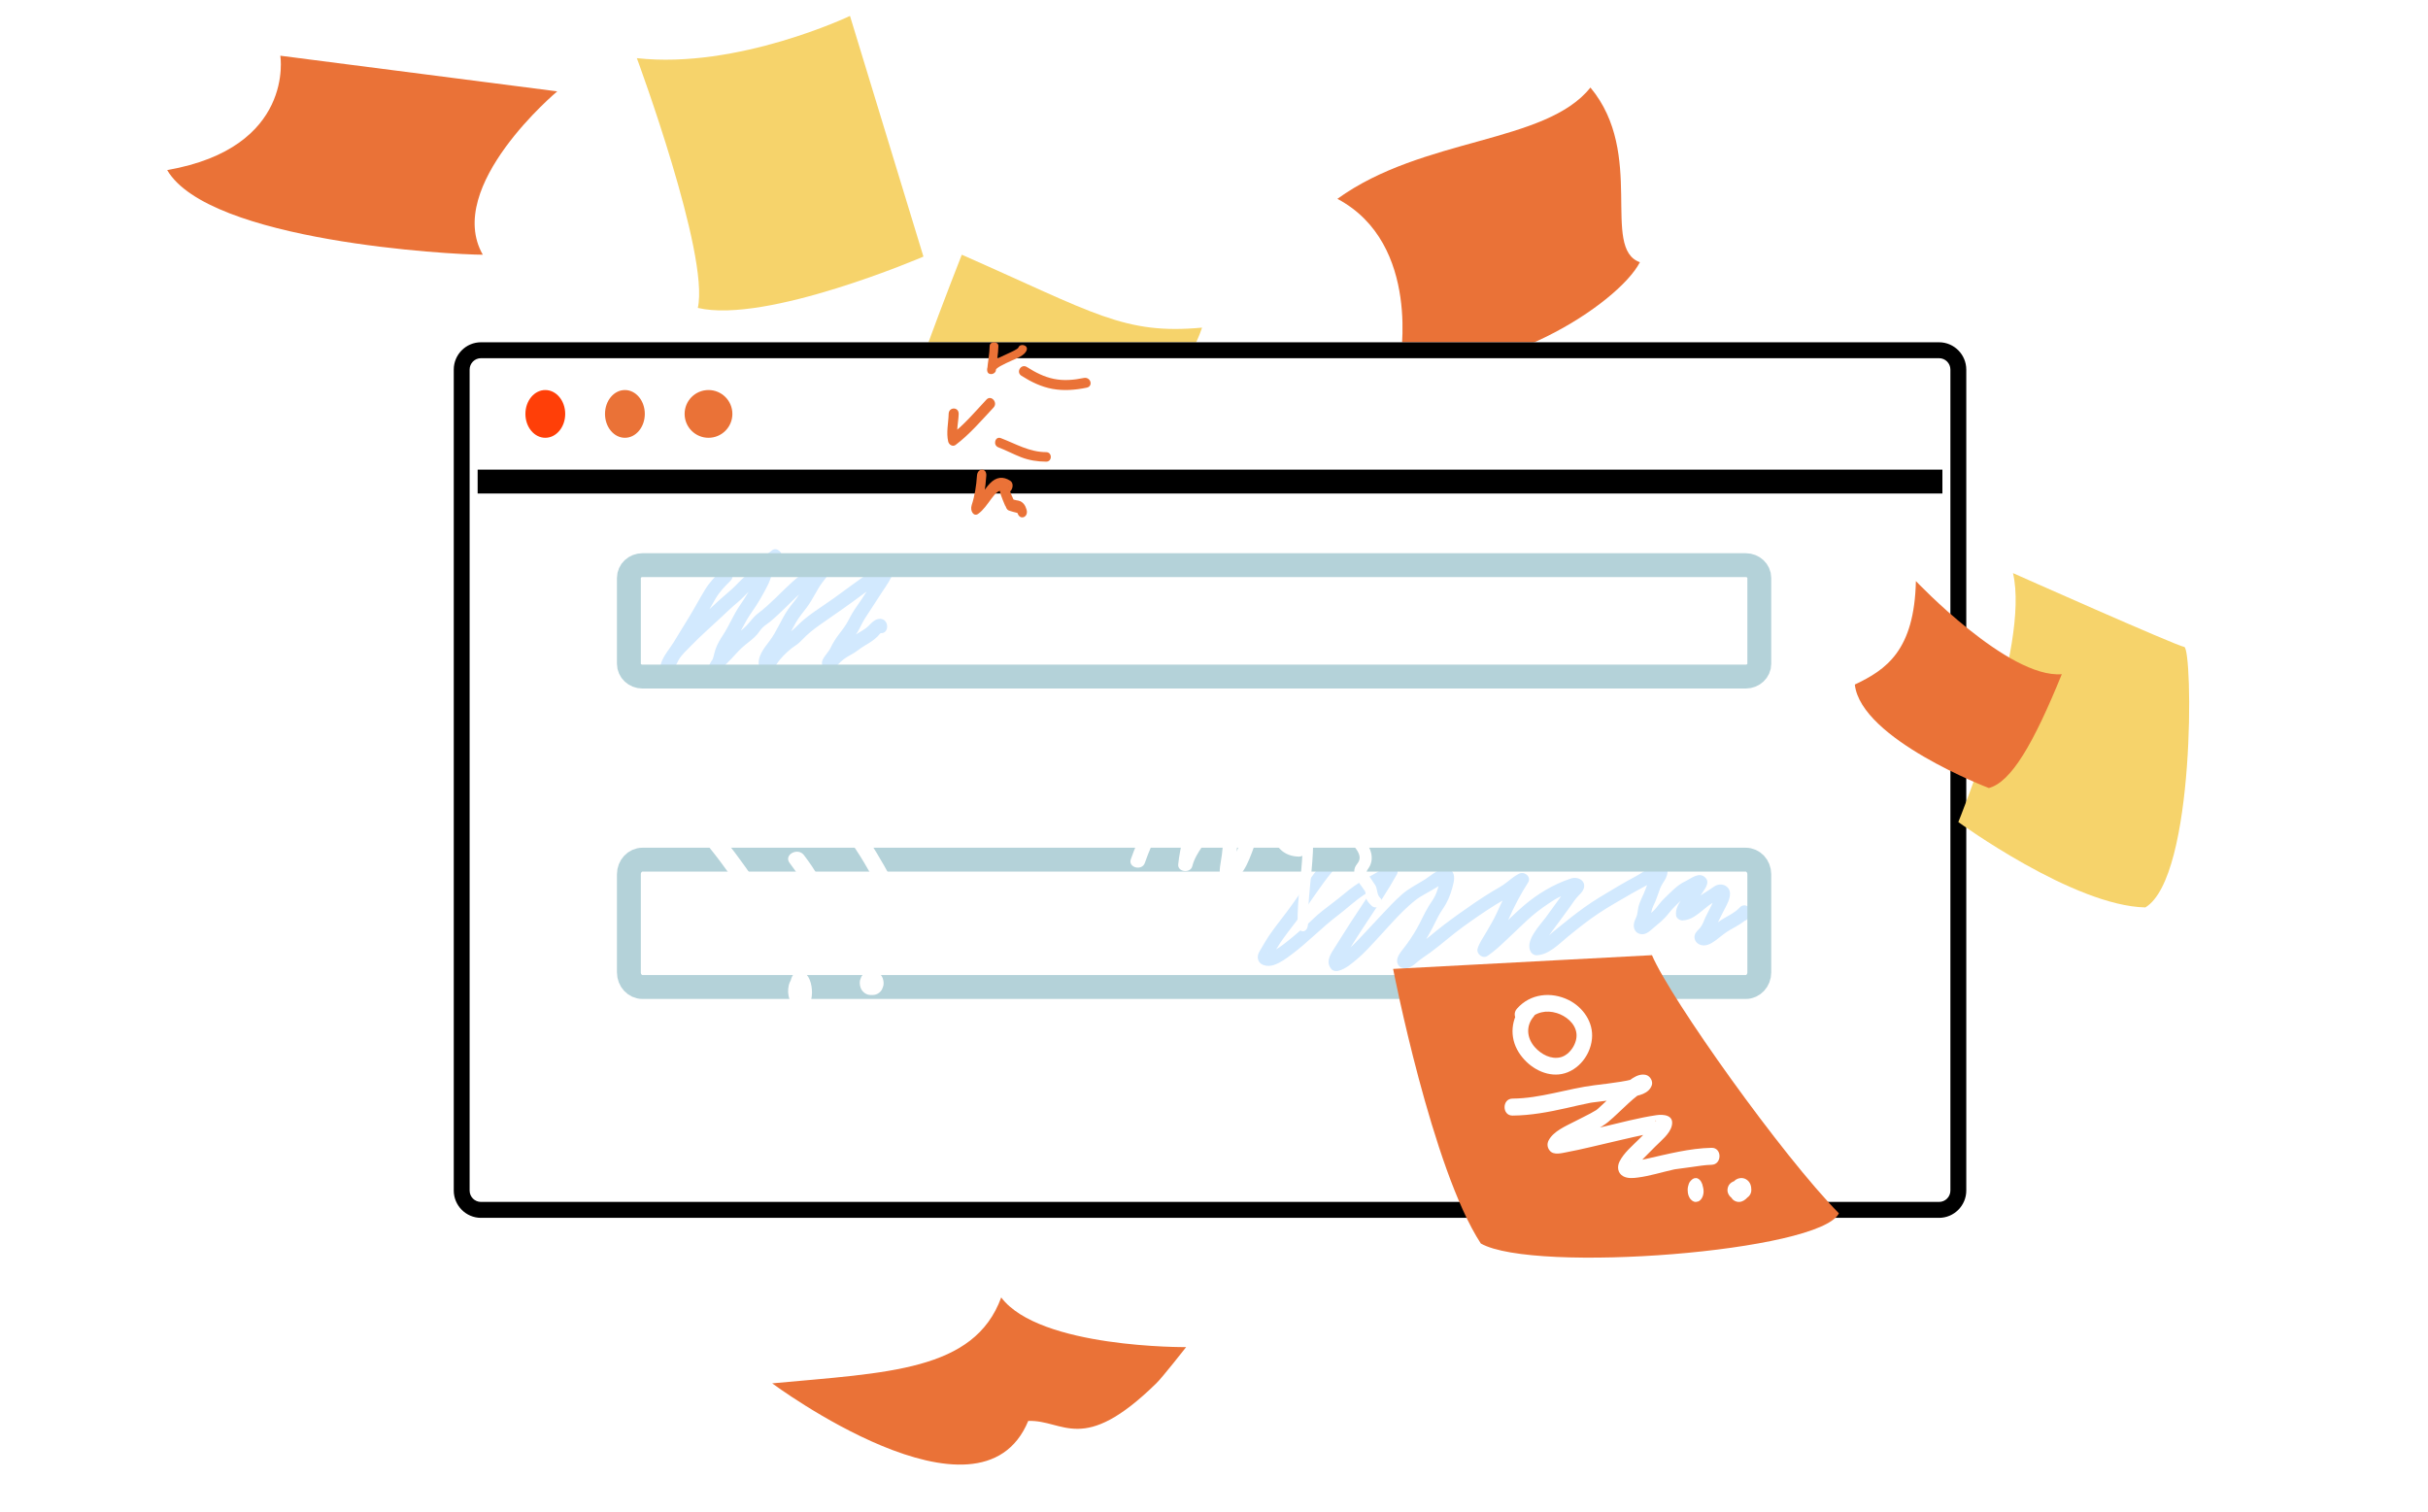 <svg width="305" height="190" viewBox="0 0 305 190" fill="none" xmlns="http://www.w3.org/2000/svg">
<rect x="0" y="0" width="305" height="190" fill="#333333" stroke="none"/>
<g clip-path="url(#clip0_7_623)">
<rect width="305" height="190" fill="white"/>
<path d="M124.169 69.095C123.392 69.469 122.557 69.663 121.875 70.212C121.254 70.712 120.766 71.356 120.195 71.909C118.797 73.26 117.325 74.527 115.897 75.844C115.207 76.481 114.573 77.173 113.899 77.826C113.186 78.517 112.401 79.116 111.652 79.766C110.908 80.412 110.242 81.139 109.564 81.853C109.068 82.375 108.442 82.866 108.118 83.521C107.985 83.791 107.938 84.133 108.118 84.4C108.916 85.581 110.423 84.749 111.352 84.192C112.999 83.203 114.511 82.03 116.178 81.069C117.075 80.55 117.897 79.915 118.795 79.403C119.704 78.884 120.624 78.39 121.528 77.862C123.132 76.924 125.063 76.487 126.437 75.193C126.026 74.782 125.615 74.372 125.204 73.961C124.766 74.383 124.311 74.792 123.878 75.218C123.498 75.592 123.184 76.019 122.756 76.343C122.31 76.68 121.81 76.941 121.363 77.279C120.873 77.65 120.411 78.061 119.935 78.451C119.361 78.921 118.849 79.384 118.368 79.944C117.937 80.445 117.396 81.006 117.178 81.642C116.95 82.306 117.303 82.97 118.002 83.13C118.706 83.292 119.473 82.865 120.059 82.526C121.809 81.515 123.593 80.499 125.271 79.376C126.393 78.626 127.764 78.14 129.004 77.6C129.635 77.326 130.286 77.109 130.927 76.86C131.244 76.736 131.563 76.614 131.877 76.482C132.162 76.362 132.467 76.125 132.78 76.112C132.49 75.822 132.199 75.532 131.908 75.242C131.934 75.016 131.687 75.376 131.612 75.444C131.482 75.564 131.344 75.674 131.206 75.783C130.896 76.028 130.584 76.266 130.281 76.52C129.457 77.212 128.973 78.074 128.325 78.911C127.901 79.458 127.355 80.079 127.617 80.827C128.026 81.994 129.323 81.665 130.173 81.315C130.655 81.117 131.165 80.991 131.629 80.748C132.115 80.493 132.567 80.155 133.009 79.833C133.938 79.158 134.821 78.424 135.69 77.675C136.583 76.906 137.448 76.082 138.428 75.422C138.819 75.159 139.233 74.933 139.634 74.687C139.831 74.566 140.27 74.197 140.495 74.272C140.292 73.915 140.089 73.558 139.886 73.201C139.748 73.538 139.192 73.896 138.956 74.186C138.538 74.698 138.086 75.169 137.656 75.669C136.838 76.621 136.174 77.693 135.318 78.614C134.479 79.517 133.716 80.404 133.096 81.473C132.654 82.235 132.605 83.374 133.731 83.541C134.503 83.656 135.168 83.111 135.742 82.674C136.765 81.895 137.791 81.119 138.753 80.265C140.721 78.519 142.74 76.885 144.932 75.423C146.17 74.598 147.438 73.81 148.787 73.177C149.425 72.877 150.077 72.595 150.727 72.322C151.349 72.06 151.856 71.89 152.256 71.316C152.692 70.691 151.969 69.816 151.271 70.037C150.7 70.218 150.341 70.55 149.984 71.018C149.561 71.572 149.127 72.107 148.68 72.642C147.78 73.718 146.975 74.88 145.972 75.868C144.994 76.832 143.928 77.638 143.029 78.687C142.121 79.744 141.23 80.814 140.321 81.87C140.008 82.234 139.977 82.737 140.321 83.101C141.393 84.231 143.03 82.988 143.933 82.266C144.425 81.872 144.866 81.409 145.384 81.05C146.326 80.398 147.28 79.743 148.237 79.115C150.16 77.852 152.343 77.03 154.339 75.896C155.383 75.303 156.497 74.918 157.604 74.464C158.4 74.138 159.394 74.006 159.876 73.222C160.191 72.709 159.866 72.131 159.355 71.943C158.47 71.618 157.576 72.685 157.06 73.246C156.184 74.199 155.35 75.193 154.503 76.171C153.417 77.427 152.359 78.718 151.217 79.925C150.651 80.524 150.083 81.094 149.548 81.722C149.095 82.253 148.578 82.634 148.379 83.335C148.228 83.87 148.655 84.451 149.22 84.437C150.033 84.418 150.872 83.9 151.503 83.422C152.333 82.793 153.113 82.137 153.969 81.537C154.818 80.942 155.58 80.234 156.456 79.675C157.192 79.205 158.251 79.05 158.734 78.285C159.205 77.539 158.278 76.659 157.541 77.093C157.173 77.311 156.878 77.626 156.492 77.813C155.482 78.3 156.365 79.802 157.372 79.316C157.762 79.129 158.053 78.815 158.422 78.597C158.024 78.2 157.626 77.803 157.228 77.406C157.313 77.272 156.919 77.497 156.856 77.524C156.716 77.582 156.575 77.638 156.437 77.7C156.017 77.888 155.629 78.128 155.251 78.388C154.504 78.903 153.83 79.512 153.089 80.033C152.403 80.516 151.703 80.959 151.072 81.514C150.632 81.901 149.862 82.681 149.22 82.696C149.5 83.064 149.781 83.431 150.061 83.798C150.179 83.381 150.796 82.929 151.071 82.59C151.516 82.041 152.055 81.578 152.538 81.063C153.519 80.015 154.437 78.905 155.377 77.819C156.198 76.87 157.024 75.926 157.849 74.98C158.095 74.697 158.341 74.416 158.604 74.149C158.736 74.016 158.926 73.889 159.036 73.74C159.214 73.499 159.286 73.768 158.891 73.622C158.718 73.196 158.544 72.77 158.37 72.343C158.304 72.451 157.788 72.514 157.654 72.564C157.133 72.761 156.623 72.992 156.103 73.192C155.152 73.559 154.232 73.948 153.348 74.457C151.615 75.454 149.778 76.231 148.028 77.202C147.151 77.688 146.378 78.332 145.542 78.88C144.851 79.334 144.16 79.754 143.542 80.308C143.166 80.645 142.79 80.984 142.376 81.275C142.137 81.444 141.874 81.634 141.599 81.742C141.236 81.885 141.39 81.695 141.555 81.869C141.555 82.28 141.555 82.69 141.555 83.1C142.407 82.11 143.241 81.106 144.093 80.116C144.947 79.124 145.871 78.318 146.837 77.445C147.814 76.564 148.599 75.508 149.417 74.485C149.801 74.003 150.211 73.543 150.599 73.064C150.888 72.709 151.285 71.858 151.735 71.716C151.407 71.289 151.079 70.863 150.75 70.436C150.597 70.657 149.852 70.815 149.604 70.924C149.038 71.172 148.466 71.41 147.907 71.672C146.877 72.157 145.891 72.732 144.932 73.344C142.993 74.581 141.197 75.964 139.396 77.388C137.72 78.714 136.21 80.215 134.469 81.469C134.372 81.539 133.865 81.76 133.84 81.834C133.954 81.941 134.069 82.048 134.183 82.155C134.348 82.519 134.475 82.606 134.564 82.414C134.631 82.368 134.676 82.205 134.714 82.137C134.854 81.891 135.004 81.651 135.17 81.422C135.801 80.55 136.618 79.832 137.284 78.987C138.039 78.03 138.752 77.07 139.572 76.166C139.941 75.761 140.245 75.298 140.633 74.911C141.037 74.51 141.348 74.2 141.568 73.663C141.753 73.211 141.362 72.727 140.959 72.592C140.178 72.331 139.401 72.785 138.754 73.183C138.008 73.641 137.276 74.085 136.587 74.629C134.867 75.988 133.317 77.545 131.494 78.775C131.049 79.075 130.646 79.297 130.141 79.475C129.927 79.55 129.715 79.626 129.506 79.715C129.435 79.747 129.364 79.779 129.293 79.811C128.902 79.898 128.89 80.154 129.258 80.579C129.397 80.5 129.607 80.085 129.712 79.951C130.023 79.553 130.279 79.12 130.574 78.71C131.436 77.507 133.468 76.848 133.653 75.241C133.705 74.785 133.211 74.353 132.781 74.37C132.139 74.396 131.646 74.692 131.07 74.94C130.418 75.219 129.741 75.434 129.082 75.695C128.425 75.955 127.781 76.244 127.142 76.543C126.517 76.836 125.852 77.049 125.236 77.354C124.646 77.646 124.129 78.07 123.573 78.417C123.037 78.75 122.482 79.052 121.934 79.364C121.045 79.871 120.187 80.422 119.309 80.946C119.045 81.103 118.535 81.225 118.323 81.418C118.598 81.553 118.766 81.807 118.828 82.181C118.802 82.261 118.816 82.245 118.869 82.135C118.984 82.037 119.073 81.827 119.165 81.704C119.514 81.245 119.904 80.792 120.323 80.394C121.341 79.427 122.501 78.656 123.636 77.846C124.666 77.112 125.527 76.069 126.437 75.192C127.248 74.412 126.02 73.192 125.204 73.961C124.054 75.044 122.339 75.403 120.982 76.165C119.424 77.04 117.897 77.943 116.395 78.905C114.887 79.871 113.351 80.745 111.88 81.772C111.388 82.115 110.886 82.444 110.369 82.749C110.143 82.883 109.911 83.019 109.67 83.124C109.62 83.145 109.423 83.205 109.4 83.227C109.173 83.44 109.121 82.775 109.625 83.52C109.625 83.813 109.625 84.106 109.625 84.399C109.927 83.788 110.611 83.281 111.074 82.791C111.721 82.106 112.372 81.43 113.092 80.821C114.504 79.627 115.773 78.327 117.131 77.075C118.493 75.819 119.894 74.609 121.233 73.328C121.771 72.813 122.241 72.23 122.786 71.724C123.413 71.142 124.292 70.963 125.05 70.598C126.06 70.112 125.177 68.61 124.169 69.095Z" fill="#D2E9FE"/>
<path d="M89.569 110.368C88.819 111.005 88.112 111.66 87.557 112.458C86.893 113.413 86.295 114.407 85.628 115.361C84.966 116.306 84.302 117.252 83.643 118.2C83.114 118.962 82.369 119.665 82.041 120.527C81.799 121.164 82.679 121.782 83.273 121.414C83.822 121.074 83.931 120.667 84.25 120.172C84.62 119.597 85.265 119.104 85.775 118.64C87.014 117.512 88.366 116.5 89.659 115.429C90.314 114.884 90.967 114.34 91.662 113.84C92.269 113.403 92.776 112.878 93.352 112.411C93.95 111.927 94.547 111.477 95.1 110.945C95.644 110.421 96.178 109.886 96.827 109.474C96.416 109.178 96.006 108.883 95.595 108.587C95.47 108.996 94.991 109.28 94.73 109.62C94.386 110.071 94.314 110.616 94.031 111.097C93.411 112.151 92.712 113.211 91.944 114.175C91.142 115.181 90.625 116.357 89.855 117.387C89.469 117.902 89.113 118.412 88.879 119.005C88.684 119.497 88.578 120.261 88.194 120.661C88.662 120.916 89.129 121.17 89.596 121.425C89.797 120.879 90.505 120.394 90.927 119.991C91.447 119.491 91.971 118.974 92.564 118.548C93.099 118.164 93.676 117.816 94.13 117.342C94.347 117.117 94.523 116.857 94.757 116.647C95.039 116.392 95.391 116.215 95.702 115.991C97.031 115.037 98.236 113.881 99.515 112.863C100.153 112.356 100.889 111.921 101.48 111.369C101.986 110.898 102.406 110.448 103.08 110.176C102.669 110.02 102.258 109.863 101.848 109.707C101.791 109.551 101.977 109.486 101.831 109.598C101.786 109.633 101.715 109.787 101.691 109.824C101.578 109.991 101.452 110.151 101.321 110.307C101.057 110.624 100.762 110.919 100.508 111.244C100.086 111.786 99.773 112.39 99.396 112.957C98.991 113.567 98.417 114.066 97.967 114.648C97.111 115.756 96.57 117.055 95.642 118.115C94.949 118.909 94.024 119.884 94.379 120.993C94.475 121.294 94.822 121.608 95.188 121.57C95.936 121.49 96.22 121.096 96.62 120.556C97.072 119.945 97.779 119.363 98.407 118.911C98.695 118.704 99.021 118.552 99.306 118.339C99.655 118.079 99.957 117.768 100.295 117.493C101.028 116.896 101.85 116.394 102.665 115.901C104.198 114.974 105.714 114.049 107.212 113.07C107.952 112.586 108.71 112.105 109.492 111.681C109.799 111.515 110.129 111.384 110.419 111.194C110.605 111.072 110.961 110.688 111.193 110.686C111.118 110.172 111.044 109.658 110.97 109.145C109.975 109.501 109.516 110.369 108.947 111.149C108.185 112.194 107.45 113.273 106.629 114.278C106.237 114.757 105.907 115.245 105.602 115.775C105.256 116.376 104.807 116.866 104.351 117.393C103.954 117.851 103.628 118.312 103.339 118.834C103.069 119.321 102.617 119.656 102.351 120.14C101.966 120.84 102.742 121.59 103.498 121.214C104.08 120.924 104.463 120.433 104.993 120.085C105.556 119.715 106.203 119.502 106.762 119.111C107.3 118.735 107.898 118.478 108.461 118.143C108.741 117.977 109.008 117.787 109.252 117.578C109.349 117.494 109.587 117.221 109.635 117.225C110.712 117.299 110.707 115.73 109.635 115.655C109.01 115.612 108.571 116.007 108.154 116.385C107.608 116.881 106.893 117.121 106.27 117.515C105.654 117.905 105.081 118.248 104.426 118.578C103.756 118.916 103.315 119.528 102.652 119.859C103.034 120.216 103.417 120.575 103.799 120.933C104.025 120.522 104.443 120.221 104.688 119.807C104.957 119.352 105.185 118.911 105.537 118.504C105.949 118.025 106.405 117.577 106.757 117.055C107.077 116.581 107.311 116.063 107.655 115.601C108.353 114.663 109.051 113.727 109.747 112.786C110.04 112.391 110.35 112.011 110.627 111.606C110.808 111.341 111.077 110.78 111.416 110.658C112.254 110.358 112.199 109.111 111.193 109.117C110.448 109.121 110.021 109.581 109.435 109.928C108.696 110.365 107.923 110.747 107.189 111.198C105.642 112.151 104.155 113.169 102.584 114.09C101.775 114.565 100.97 115.049 100.201 115.579C99.467 116.085 98.844 116.729 98.111 117.222C97.442 117.673 96.817 118.112 96.219 118.649C95.904 118.932 95.585 119.223 95.326 119.553C95.244 119.658 95.151 119.771 95.091 119.888C94.978 120.11 94.818 120.04 95.188 120C95.457 120.193 95.727 120.384 95.996 120.576C95.882 120.217 96.419 119.693 96.642 119.435C97.063 118.949 97.468 118.466 97.818 117.931C98.212 117.327 98.557 116.695 98.954 116.092C99.366 115.467 99.878 114.946 100.364 114.375C101.147 113.455 101.614 112.439 102.314 111.64C102.83 111.052 103.773 110.137 103.465 109.29C103.276 108.767 102.747 108.614 102.233 108.821C101.578 109.086 100.979 109.547 100.505 110.041C99.932 110.637 99.188 111.073 98.536 111.589C97.11 112.715 95.77 114.035 94.247 115.035C93.658 115.422 93.296 115.909 92.799 116.377C92.269 116.875 91.61 117.231 91.045 117.692C90.418 118.203 89.851 118.784 89.271 119.341C88.743 119.849 88.231 120.323 87.979 121.007C87.707 121.744 88.83 122.346 89.38 121.771C89.788 121.345 89.959 120.84 90.167 120.312C90.432 119.637 90.667 119.044 91.104 118.446C91.931 117.314 92.532 116.027 93.419 114.939C94.205 113.975 94.927 112.868 95.532 111.796C95.803 111.316 95.885 110.744 96.266 110.337C96.662 109.913 97.041 109.562 97.213 109.005C97.406 108.377 96.598 107.727 95.981 108.119C94.714 108.924 93.807 110.085 92.612 110.966C92.01 111.41 91.503 111.944 90.917 112.404C90.234 112.94 89.528 113.444 88.859 113.997C87.595 115.045 86.284 116.046 85.048 117.123C84.472 117.625 83.894 118.142 83.371 118.694C83.147 118.928 82.922 119.178 82.758 119.452C82.658 119.621 82.6 119.952 82.427 120.059C82.838 120.353 83.248 120.649 83.659 120.945C83.804 120.563 84.166 120.238 84.419 119.919C84.708 119.554 84.969 119.171 85.231 118.79C85.84 117.906 86.462 117.032 87.077 116.152C87.701 115.26 88.277 114.342 88.881 113.438C89.39 112.676 90.048 112.079 90.755 111.478C91.555 110.797 90.366 109.689 89.569 110.368Z" fill="#D2E9FE"/>
<path d="M116.897 109.398C115.91 111.321 114.913 113.242 113.991 115.193C113.549 116.13 113.097 117.02 112.533 117.903C111.959 118.801 111.412 119.697 111.04 120.685C110.829 121.245 111.494 121.839 112.093 121.657C112.794 121.444 113.383 120.914 113.982 120.528C114.733 120.045 115.399 119.482 116.11 118.952C116.85 118.4 117.64 117.914 118.334 117.311C118.981 116.749 119.595 116.158 120.273 115.627C120.986 115.068 121.771 114.592 122.529 114.087C123.282 113.587 123.992 113.036 124.739 112.529C125.437 112.056 126.163 111.611 126.875 111.156C127.225 110.932 127.58 110.748 127.969 110.59C128.254 110.475 128.56 110.205 128.849 110.134C128.498 109.95 128.147 109.766 127.796 109.582C127.754 109.412 127.611 109.735 127.562 109.8C127.472 109.921 127.377 110.037 127.289 110.16C127.005 110.56 126.769 110.983 126.509 111.396C125.969 112.254 125.282 113.02 124.667 113.831C124.085 114.601 123.571 115.411 123.026 116.203C122.49 116.978 121.794 117.663 121.321 118.473C121.055 118.93 121.292 119.481 121.833 119.634C122.779 119.9 123.674 119.355 124.394 118.845C125.385 118.144 126.4 117.479 127.421 116.814C128.521 116.099 129.589 115.397 130.754 114.772C131.822 114.2 132.891 113.462 134.1 113.164C133.739 112.91 133.378 112.656 133.017 112.402C133.018 112.418 132.515 112.903 132.397 113.06C132.095 113.466 131.89 113.934 131.64 114.368C131.202 115.127 130.794 115.914 130.293 116.64C129.652 117.568 128.892 118.456 128.463 119.493C128.274 119.95 128.199 120.501 128.608 120.883C129.376 121.6 130.55 120.607 131.183 120.158C132.019 119.564 132.91 118.959 133.64 118.256C134.426 117.498 135.236 116.765 136.144 116.133C137.157 115.428 138.086 114.756 139.204 114.193C139.785 113.9 140.311 113.551 140.842 113.188C141.271 112.895 141.681 112.447 142.142 112.22C141.712 111.993 141.283 111.765 140.853 111.538C140.776 112.368 139.863 113.099 139.406 113.776C138.871 114.57 138.473 115.435 137.95 116.235C137.415 117.055 136.807 117.83 136.281 118.653C136.042 119.027 135.849 119.418 135.564 119.763C135.253 120.139 135.067 120.382 135.028 120.867C134.982 121.446 135.798 121.877 136.317 121.549C138.4 120.233 140.166 118.532 142.072 117.014C142.851 116.395 143.668 115.818 144.446 115.201C144.685 115.012 144.917 114.817 145.161 114.634C145.285 114.541 145.437 114.46 145.552 114.36C145.84 114.111 145.807 114.424 145.203 114.179C145.101 113.819 144.998 113.458 144.896 113.098C144.081 114.501 143.134 115.836 142.3 117.231C141.69 118.25 140.904 119.384 141.123 120.603C141.185 120.945 141.602 121.18 141.949 121.184C143.074 121.197 143.872 120.593 144.717 119.991C145.651 119.327 146.547 118.639 147.347 117.835C148.934 116.245 150.395 114.227 152.535 113.223C152.115 112.926 151.696 112.628 151.277 112.331C150.702 114.057 149.435 115.469 148.752 117.149C148.591 117.546 148.487 117.965 148.316 118.357C148.17 118.691 147.935 118.978 147.756 119.297C147.549 119.665 147.404 120.033 147.162 120.381C146.916 120.733 146.869 121.009 146.956 121.416C147.042 121.818 147.595 122.098 148.01 121.968C148.701 121.75 149.066 121.309 149.552 120.838C150.14 120.268 150.863 119.805 151.515 119.301C152.144 118.814 152.803 118.387 153.344 117.813C153.935 117.186 154.472 116.517 155.067 115.893C157.327 113.518 159.527 111.011 162.577 109.469C163.544 108.98 162.681 107.615 161.713 108.104C158.746 109.604 156.612 111.933 154.389 114.222C153.263 115.381 152.305 116.736 150.961 117.691C150.297 118.162 149.656 118.669 149.012 119.165C148.731 119.383 148.464 119.595 148.22 119.846C148.038 120.033 147.825 120.36 147.554 120.444C147.905 120.628 148.256 120.813 148.608 120.996C148.674 121.308 148.703 121.151 148.847 120.922C148.944 120.768 149.002 120.586 149.078 120.423C149.241 120.068 149.467 119.757 149.663 119.418C150.063 118.727 150.206 117.943 150.554 117.231C151.301 115.705 152.388 114.373 152.928 112.751C153.16 112.056 152.306 111.561 151.67 111.859C149.704 112.781 148.279 114.491 146.844 115.98C146.098 116.756 145.346 117.504 144.48 118.169C143.826 118.672 142.853 119.615 141.949 119.604C142.225 119.798 142.5 119.99 142.775 120.183C142.72 119.879 142.996 119.381 143.135 119.111C143.431 118.535 143.801 117.986 144.126 117.422C144.82 116.217 145.676 115.099 146.375 113.895C146.575 113.552 146.504 112.992 146.068 112.814C145.263 112.488 144.608 113.024 144.008 113.473C143.311 113.995 142.614 114.526 141.925 115.057C139.754 116.731 137.789 118.709 135.452 120.185C135.882 120.411 136.311 120.639 136.741 120.867C136.737 120.916 136.994 120.636 137.02 120.605C137.191 120.395 137.324 120.179 137.458 119.949C137.699 119.535 137.963 119.138 138.237 118.743C138.81 117.918 139.41 117.114 139.905 116.246C140.355 115.456 140.778 114.668 141.351 113.947C141.949 113.195 142.477 112.493 142.566 111.538C142.625 110.909 141.805 110.597 141.278 110.856C140.786 111.097 140.422 111.518 139.978 111.824C139.416 112.211 138.853 112.573 138.235 112.88C137.005 113.491 135.978 114.27 134.868 115.046C132.779 116.505 131.22 118.561 128.839 119.68C129.127 119.68 129.415 119.68 129.703 119.68C130.411 120.058 129.834 120.387 130.044 120.09C130.098 120.015 130.13 119.894 130.175 119.804C130.334 119.493 130.533 119.197 130.728 118.906C131.061 118.407 131.43 117.932 131.771 117.438C132.354 116.596 132.847 115.676 133.336 114.786C133.577 114.346 133.776 113.955 134.151 113.601C134.507 113.263 134.776 112.893 134.729 112.402C134.681 111.895 134.22 111.498 133.645 111.64C133.083 111.779 132.574 112.066 132.038 112.267C131.522 112.461 131.081 112.726 130.615 113.003C129.543 113.639 128.444 114.19 127.411 114.885C126.351 115.599 125.254 116.267 124.202 116.994C123.807 117.267 122.805 118.256 122.288 118.111C122.459 118.498 122.629 118.884 122.8 119.271C123.33 118.362 124.112 117.579 124.707 116.703C125.317 115.806 125.914 114.908 126.595 114.056C127.293 113.183 127.893 112.291 128.496 111.363C128.949 110.666 129.659 110.038 129.447 109.162C129.345 108.744 128.823 108.503 128.393 108.61C128.028 108.701 127.788 108.916 127.468 109.079C127.147 109.242 126.795 109.339 126.476 109.512C125.755 109.904 125.074 110.392 124.384 110.83C122.831 111.817 121.314 112.902 119.813 113.956C118.379 114.963 117.198 116.222 115.759 117.222C115.025 117.731 114.356 118.308 113.629 118.823C113.252 119.089 112.849 119.316 112.466 119.574C112.21 119.746 111.945 120.04 111.638 120.133C111.989 120.457 112.34 120.781 112.691 121.105C113.04 120.179 113.599 119.349 114.135 118.508C114.699 117.622 115.117 116.714 115.572 115.779C116.482 113.906 117.424 112.05 118.376 110.196C118.845 109.281 117.37 108.478 116.897 109.398Z" fill="#D2E9FE"/>
<path d="M80 7.305C80 7.305 89.165 32.046 87.658 38.683C96.281 40.724 116 32.236 116 32.236L106.774 2C106.774 2 92.663 8.719 80 7.305Z" fill="#F6D36B"/>
<path d="M35.214 7C35.214 7 37.084 18.567 21 21.366C26.237 30.321 56.721 32 60.649 32C55.747 23.405 70 11.478 70 11.478L35.214 7Z" fill="#EA7237"/>
<path d="M120.818 32C120.818 32 111.727 54.994 111 60.742C113.546 66.67 141.182 79.963 132.818 68.466C135.364 58.047 147.909 50.503 151 41.161C141.182 42.06 137.546 39.365 120.818 32Z" fill="#F6D36B"/>
<path d="M175.856 45.508C175.856 45.508 178.636 30.639 168 24.98C178.779 17.194 194.125 18.078 199.788 11C206.73 19.317 201.066 31.174 206 32.944C203.259 38.253 187.548 48.34 175.856 45.508Z" fill="#EA7237"/>
<path d="M153 80.863L168.508 105L212 96.771L195.066 73L153 80.863Z" fill="#D2E9FE"/>
<path d="M189.157 83C188.158 82.998 186.205 83.389 185.24 83.59C184.303 83.786 183.422 83.956 182.476 84.107C181.514 84.26 180.575 84.696 179.622 84.896C178.626 85.105 177.773 84.903 177.336 85.779C176.198 85.457 174.876 85.572 174.194 86.711C173.435 87.978 175.078 89.137 176.116 88.506C176.51 88.565 177.1 88.794 177.336 88.889C177.888 89.111 178.258 89.524 178.76 89.816C179.861 90.457 181.457 91.158 182.706 90.969C184.044 90.766 185.165 90.088 186.162 89.272C186.699 88.832 187.223 87.569 187.672 87.045C188.054 86.599 188.36 86.055 188.902 85.779C190.129 85.155 190.482 83.003 189.157 83Z" fill="#EA7237"/>
<path d="M174.221 87.803C176.914 86.827 179.688 86.108 182.452 85.349C184.964 84.659 187.44 84.032 190.053 83.807C189.751 83.427 189.449 83.046 189.148 82.665C188.593 84.144 187.868 85.574 186.994 86.902C186.203 88.106 185.134 89.579 183.657 90.046C181.664 90.676 179.718 89.439 178.024 88.593C177.366 88.264 176.708 87.938 176.075 87.567C175.797 87.404 175.514 87.239 175.259 87.045C175.128 86.945 175.007 86.835 174.89 86.719C174.712 86.542 174.895 86.828 174.849 86.665C174.53 85.547 172.717 86.022 173.038 87.145C173.382 88.351 174.994 89.08 176.038 89.626C177.418 90.348 178.817 91.141 180.306 91.633C182.042 92.208 184.012 92.157 185.551 91.122C186.87 90.234 187.874 88.968 188.714 87.663C189.627 86.244 190.37 84.713 190.958 83.145C191.153 82.623 190.635 81.953 190.053 82.003C187.356 82.235 184.79 82.826 182.195 83.542C179.352 84.326 176.493 85.058 173.722 86.063C172.602 86.469 173.088 88.214 174.221 87.803Z" fill="#EA7237"/>
<path d="M137.808 83C137.808 83 170.923 96.113 179.561 90.387C181.361 99.068 177.042 124 177.042 124C177.042 124 152.026 123.632 136.008 113.473C130.609 95.189 137.808 83 137.808 83Z" fill="#FF3F08"/>
<path d="M76 97.747C76 97.747 103.867 97.932 113.4 92C116.517 99.415 123.483 122.031 131 127.221C127.333 132.783 105.517 141.126 93.967 134.637C86.633 120.918 82.783 105.718 76 97.747Z" fill="#EA7237"/>
<path d="M60.42 151C59.086 151 58 149.909 58 148.57V45.43C58 44.09 59.086 43 60.42 43H243.58C244.914 43 246 44.09 246 45.43V148.57C246 149.909 244.914 151 243.58 151H60.42Z" fill="white"/>
<path d="M243.581 45.001C244.367 45.001 245.005 45.643 245.005 46.431V149.569C245.005 150.357 244.367 150.999 243.581 150.999H60.417C59.632 150.999 58.993 150.357 58.993 149.569V46.431C58.993 45.643 59.632 45.001 60.417 45.001H243.581ZM243.581 43H60.417C58.538 43 57 44.544 57 46.431V149.569C57 151.456 58.538 153 60.417 153H243.583C245.462 153 247 151.456 247 149.569V46.431C246.999 44.544 245.462 43 243.581 43Z" fill="black"/>
<path d="M68.5 55C69.881 55 71 53.657 71 52C71 50.343 69.881 49 68.5 49C67.119 49 66 50.343 66 52C66 53.657 67.119 55 68.5 55Z" fill="#FF3F08"/>
<path d="M78.5 55C79.881 55 81 53.657 81 52C81 50.343 79.881 49 78.5 49C77.119 49 76 50.343 76 52C76 53.657 77.119 55 78.5 55Z" fill="#EA7237"/>
<path d="M89 55C90.657 55 92 53.657 92 52C92 50.343 90.657 49 89 49C87.343 49 86 50.343 86 52C86 53.657 87.343 55 89 55Z" fill="#EA7237"/>
<path d="M244 59H60V62H244V59Z" fill="black"/>
<path d="M90.569 71.706C89.819 72.434 89.112 73.183 88.557 74.095C87.893 75.186 87.295 76.322 86.628 77.412C85.966 78.493 85.302 79.573 84.643 80.657C84.114 81.527 83.369 82.331 83.041 83.317C82.799 84.045 83.679 84.751 84.273 84.33C84.822 83.941 84.931 83.477 85.25 82.91C85.62 82.254 86.265 81.691 86.775 81.16C88.014 79.872 89.366 78.715 90.659 77.489C91.314 76.868 91.967 76.246 92.662 75.674C93.269 75.174 93.776 74.575 94.352 74.04C94.95 73.487 95.547 72.974 96.1 72.365C96.644 71.767 97.178 71.155 97.827 70.684C97.416 70.346 97.006 70.009 96.595 69.671C96.47 70.138 95.991 70.462 95.73 70.852C95.386 71.366 95.314 71.989 95.031 72.538C94.411 73.743 93.712 74.955 92.944 76.056C92.142 77.207 91.625 78.551 90.855 79.728C90.469 80.317 90.113 80.9 89.879 81.577C89.684 82.14 89.578 83.012 89.194 83.469C89.662 83.76 90.129 84.051 90.596 84.342C90.797 83.72 91.505 83.165 91.927 82.704C92.447 82.133 92.971 81.541 93.564 81.055C94.099 80.616 94.676 80.217 95.13 79.677C95.347 79.419 95.523 79.123 95.757 78.882C96.039 78.59 96.391 78.388 96.702 78.133C98.031 77.042 99.236 75.721 100.515 74.557C101.153 73.978 101.889 73.481 102.48 72.85C102.986 72.311 103.406 71.798 104.08 71.487C103.669 71.308 103.258 71.129 102.848 70.951C102.791 70.772 102.977 70.698 102.831 70.826C102.786 70.866 102.715 71.042 102.691 71.084C102.578 71.276 102.452 71.458 102.321 71.637C102.057 71.999 101.762 72.336 101.508 72.707C101.086 73.326 100.773 74.017 100.396 74.665C99.991 75.362 99.417 75.933 98.967 76.597C98.111 77.863 97.57 79.348 96.642 80.561C95.949 81.468 95.024 82.582 95.379 83.849C95.475 84.192 95.822 84.552 96.188 84.508C96.936 84.418 97.22 83.967 97.62 83.35C98.072 82.652 98.779 81.986 99.407 81.469C99.695 81.233 100.021 81.06 100.306 80.817C100.655 80.518 100.957 80.163 101.295 79.849C102.028 79.168 102.85 78.593 103.665 78.03C105.198 76.97 106.714 75.913 108.212 74.795C108.952 74.241 109.71 73.692 110.492 73.207C110.799 73.017 111.129 72.868 111.419 72.65C111.605 72.51 111.961 72.071 112.193 72.07C112.118 71.483 112.044 70.895 111.97 70.308C110.975 70.716 110.516 71.707 109.947 72.599C109.185 73.793 108.45 75.026 107.629 76.174C107.237 76.722 106.907 77.28 106.602 77.887C106.256 78.573 105.807 79.133 105.351 79.735C104.954 80.258 104.628 80.784 104.339 81.381C104.069 81.939 103.617 82.322 103.351 82.874C102.966 83.674 103.742 84.531 104.498 84.101C105.08 83.771 105.463 83.209 105.993 82.811C106.556 82.388 107.203 82.144 107.762 81.698C108.3 81.27 108.898 80.974 109.461 80.591C109.741 80.402 110.008 80.186 110.252 79.947C110.349 79.851 110.587 79.538 110.635 79.542C111.712 79.628 111.707 77.833 110.635 77.748C110.01 77.699 109.571 78.15 109.154 78.583C108.608 79.149 107.893 79.424 107.27 79.874C106.654 80.32 106.081 80.712 105.426 81.089C104.756 81.475 104.315 82.176 103.652 82.553C104.034 82.962 104.417 83.371 104.799 83.78C105.025 83.311 105.443 82.967 105.688 82.493C105.957 81.973 106.185 81.47 106.537 81.004C106.949 80.457 107.405 79.944 107.757 79.348C108.077 78.806 108.311 78.216 108.655 77.688C109.353 76.615 110.051 75.544 110.747 74.47C111.04 74.018 111.35 73.583 111.627 73.121C111.808 72.818 112.077 72.177 112.416 72.038C113.254 71.694 113.199 70.269 112.193 70.276C111.448 70.281 111.021 70.807 110.435 71.204C109.696 71.703 108.923 72.139 108.189 72.655C106.642 73.743 105.155 74.908 103.584 75.96C102.775 76.502 101.97 77.056 101.201 77.662C100.467 78.241 99.844 78.975 99.111 79.54C98.442 80.055 97.817 80.555 97.219 81.17C96.904 81.493 96.585 81.827 96.326 82.204C96.244 82.323 96.151 82.453 96.091 82.587C95.978 82.841 95.818 82.759 96.188 82.714C96.457 82.934 96.727 83.153 96.996 83.373C96.882 82.963 97.419 82.363 97.642 82.068C98.063 81.512 98.468 80.961 98.818 80.349C99.212 79.659 99.557 78.937 99.954 78.248C100.366 77.534 100.878 76.938 101.364 76.285C102.147 75.234 102.614 74.073 103.314 73.16C103.83 72.488 104.773 71.442 104.465 70.474C104.276 69.876 103.747 69.701 103.233 69.938C102.578 70.241 101.979 70.769 101.505 71.333C100.932 72.014 100.188 72.512 99.536 73.102C98.11 74.389 96.77 75.898 95.247 77.041C94.658 77.482 94.296 78.039 93.799 78.574C93.269 79.143 92.61 79.55 92.045 80.076C91.418 80.661 90.851 81.324 90.271 81.962C89.743 82.542 89.231 83.084 88.979 83.866C88.707 84.707 89.83 85.395 90.38 84.739C90.788 84.252 90.959 83.675 91.167 83.071C91.432 82.299 91.667 81.623 92.104 80.939C92.931 79.644 93.532 78.173 94.419 76.93C95.205 75.829 95.927 74.564 96.532 73.338C96.803 72.79 96.885 72.136 97.266 71.67C97.662 71.187 98.041 70.785 98.213 70.149C98.406 69.431 97.598 68.688 96.981 69.136C95.714 70.055 94.807 71.382 93.612 72.389C93.01 72.897 92.503 73.507 91.917 74.033C91.234 74.646 90.528 75.221 89.859 75.854C88.595 77.051 87.284 78.195 86.048 79.426C85.472 79.999 84.894 80.591 84.371 81.221C84.147 81.489 83.922 81.774 83.758 82.089C83.658 82.282 83.6 82.659 83.427 82.781C83.838 83.119 84.248 83.457 84.659 83.794C84.804 83.358 85.166 82.987 85.419 82.622C85.708 82.206 85.969 81.767 86.231 81.332C86.84 80.322 87.462 79.323 88.077 78.317C88.701 77.298 89.277 76.248 89.881 75.215C90.39 74.344 91.048 73.661 91.755 72.974C92.555 72.196 91.366 70.93 90.569 71.706Z" fill="#D2E9FE"/>
<path d="M166.226 108.278C164.553 110.277 163.199 112.495 161.635 114.57C160.875 115.579 160.082 116.571 159.373 117.613C159.04 118.101 158.759 118.614 158.457 119.119C158.226 119.506 157.956 119.888 158.006 120.353C158.109 121.303 159.204 121.501 160.001 121.238C160.849 120.959 161.585 120.407 162.28 119.886C164.304 118.375 166.02 116.544 168.029 115.024C169.156 114.171 170.197 113.168 171.381 112.392C172.605 111.59 173.986 110.98 175.171 110.128C174.784 109.761 174.396 109.394 174.009 109.027C172.695 111.397 171.139 113.631 169.654 115.906C168.911 117.044 168.211 118.207 167.476 119.349C166.97 120.136 166.563 120.965 167.263 121.767C167.453 121.984 167.817 122.04 168.09 121.973C169.047 121.739 169.838 121.024 170.56 120.415C171.407 119.701 172.139 118.871 172.889 118.068C174.438 116.41 175.919 114.615 177.7 113.171C178.542 112.489 179.625 112.024 180.541 111.43C180.782 111.274 181.023 111.118 181.27 110.971C181.342 110.929 181.549 110.852 181.594 110.787C181.631 110.767 181.667 110.747 181.704 110.727C181.463 110.57 181.223 110.413 180.983 110.256C180.913 110.307 180.848 110.864 180.813 110.977C180.664 111.466 180.533 111.974 180.322 112.443C180.104 112.926 179.772 113.352 179.493 113.803C178.916 114.735 178.497 115.757 177.952 116.708C177.465 117.557 176.929 118.363 176.32 119.135C175.925 119.638 175.305 120.377 175.56 121.051C175.697 121.411 175.98 121.613 176.379 121.642C177.045 121.692 177.494 121.327 177.953 120.925C178.504 120.442 179.145 120.057 179.737 119.618C181.117 118.598 182.388 117.451 183.78 116.441C185.126 115.463 186.501 114.514 187.919 113.631C188.581 113.219 189.29 112.863 189.921 112.409C190.5 111.993 191.006 111.502 191.646 111.168C191.259 110.801 190.871 110.434 190.483 110.067C189.517 111.576 188.706 113.15 187.983 114.776C187.62 115.593 187.139 116.344 186.698 117.125C186.321 117.792 185.825 118.447 185.612 119.181C185.429 119.814 186.235 120.509 186.861 120.089C187.695 119.53 188.484 118.788 189.21 118.105C190.082 117.285 190.939 116.449 191.817 115.632C192.685 114.825 193.602 114.124 194.599 113.466C195.033 113.179 195.467 112.882 195.948 112.668C196.452 112.442 196.992 112.296 197.497 112.07C197.595 112.027 197.876 111.945 197.934 111.87C197.706 111.121 197.478 110.906 197.251 111.226C197.214 111.264 197.176 111.302 197.139 111.341C196.805 111.625 196.542 111.992 196.29 112.341C195.593 113.305 194.899 114.271 194.195 115.231C193.456 116.237 191.468 118.241 192.309 119.61C192.455 119.848 192.748 120.022 193.043 120.01C194.576 119.945 195.841 118.58 196.933 117.69C198.183 116.67 199.444 115.658 200.795 114.757C202.143 113.858 203.58 113.068 204.981 112.246C205.696 111.826 206.445 111.463 207.167 111.056C207.381 110.935 207.581 110.792 207.79 110.664C207.922 110.582 208.374 110.318 208.395 110.322C208.187 110.063 207.98 109.805 207.772 109.546C207.739 109.904 207.316 110.27 207.159 110.602C206.993 110.949 206.856 111.313 206.725 111.673C206.449 112.441 205.983 113.211 205.802 114C205.72 114.36 205.72 114.73 205.597 115.083C205.503 115.351 205.359 115.603 205.284 115.878C205.112 116.509 205.353 117.244 206.124 117.356C206.748 117.445 207.194 117.014 207.619 116.651C208.314 116.06 209.004 115.53 209.562 114.811C210.09 114.129 210.736 113.526 211.378 112.937C211.743 112.601 212.114 112.313 212.573 112.099C212.784 112.001 213.01 111.927 213.21 111.809C213.546 111.609 213.584 111.691 213.163 111.493C213.033 111.333 212.904 111.173 212.774 111.012C212.666 110.758 212.84 110.666 212.607 110.994C212.496 111.148 212.396 111.307 212.295 111.467C212.023 111.899 211.761 112.326 211.448 112.732C210.927 113.406 210.412 114.181 210.551 115.043C210.604 115.373 211.031 115.648 211.37 115.634C212.462 115.585 213.213 114.896 214.01 114.264C214.359 113.987 214.681 113.697 215.07 113.468C215.319 113.321 216.134 112.982 216.245 112.697C215.844 112.164 215.635 112.025 215.619 112.282C215.616 112.332 215.602 112.382 215.579 112.43C215.514 112.553 215.476 112.698 215.416 112.826C215.265 113.148 215.122 113.473 214.968 113.794C214.731 114.287 214.461 114.766 214.227 115.262C214.029 115.682 213.894 116.146 213.601 116.517C213.352 116.831 212.975 117.101 212.88 117.506C212.774 117.965 213.012 118.417 213.448 118.639C214.184 119.016 214.946 118.561 215.523 118.136C216.134 117.684 216.707 117.158 217.391 116.784C218.229 116.324 219.118 115.832 219.761 115.134C219.317 114.808 218.872 114.483 218.427 114.158C218.403 114.198 218.381 114.238 218.356 114.278C217.672 115.075 218.868 116.221 219.559 115.416C219.683 115.27 219.797 115.135 219.894 114.971C220.352 114.2 219.215 113.286 218.56 113.995C217.823 114.795 216.772 115.158 215.906 115.796C215.535 116.069 215.167 116.348 214.802 116.629C214.653 116.743 214.512 116.863 214.356 116.968C214.267 117.03 214.172 117.086 214.075 117.138C213.956 117.187 213.985 117.188 214.159 117.145C214.289 117.305 214.418 117.466 214.548 117.625C214.623 117.928 214.591 117.903 214.809 117.652C214.898 117.549 214.986 117.443 215.068 117.334C215.254 117.082 215.38 116.81 215.5 116.527C215.78 115.871 216.123 115.249 216.435 114.606C216.799 113.856 217.505 112.802 217.277 111.947C217.16 111.501 216.749 111.178 216.273 111.127C215.595 111.054 215.198 111.484 214.687 111.81C214.124 112.169 213.59 112.489 213.073 112.914C212.649 113.263 211.965 113.998 211.37 114.024C211.644 114.221 211.917 114.418 212.189 114.615C212.19 114.62 212.416 114.276 212.443 114.228C212.563 114.021 212.697 113.83 212.842 113.638C213.173 113.196 213.468 112.746 213.762 112.28C214.128 111.699 214.883 110.881 214.194 110.23C213.413 109.49 212.43 110.375 211.716 110.71C210.644 111.212 209.869 112.108 209.039 112.896C208.65 113.265 208.358 113.684 208.02 114.092C207.656 114.53 207.194 114.89 206.747 115.249C206.607 115.361 206.403 115.473 206.299 115.621C206.245 115.668 206.193 115.715 206.141 115.762C206.587 116.432 206.856 116.588 206.946 116.233C207.132 116.032 207.248 115.51 207.312 115.243C207.435 114.72 207.456 114.248 207.707 113.756C207.943 113.29 208.119 112.809 208.289 112.319C208.446 111.865 208.595 111.385 208.865 110.978C209.187 110.493 209.419 110.131 209.471 109.546C209.501 109.217 209.188 108.836 208.847 108.77C207.643 108.537 206.488 109.557 205.499 110.081C203.963 110.895 202.466 111.808 200.98 112.704C199.616 113.527 198.337 114.474 197.095 115.454C196.429 115.978 195.777 116.517 195.118 117.05C194.591 117.476 193.781 118.368 193.043 118.399C193.287 118.532 193.532 118.665 193.776 118.797C193.89 118.984 193.834 118.787 193.911 118.602C193.981 118.435 194.081 118.274 194.175 118.119C194.389 117.769 194.641 117.441 194.883 117.109C195.654 116.048 196.455 115.006 197.215 113.938C197.543 113.476 197.835 112.998 198.232 112.585C198.504 112.302 198.812 112.024 198.938 111.65C199.275 110.657 198.231 110.072 197.332 110.368C195.117 111.098 193.095 112.328 191.363 113.82C190.396 114.654 189.491 115.556 188.568 116.433C188.152 116.827 187.743 117.228 187.305 117.6C186.887 117.955 186.458 118.394 186.002 118.699C186.418 119.003 186.834 119.306 187.25 119.607C187.447 118.929 187.985 118.239 188.345 117.624C188.769 116.902 189.188 116.191 189.525 115.427C190.218 113.855 191.016 112.337 191.95 110.879C192.402 110.174 191.515 109.398 190.788 109.778C190.213 110.078 189.728 110.486 189.227 110.883C188.663 111.331 188.014 111.657 187.397 112.033C186.007 112.88 184.667 113.802 183.348 114.744C182.079 115.65 180.835 116.587 179.646 117.588C179.041 118.096 178.419 118.565 177.766 119.017C177.489 119.209 177.198 119.394 176.941 119.61C176.782 119.744 176.585 120.047 176.379 120.033C176.652 120.23 176.925 120.426 177.198 120.623C177.275 120.824 177.107 120.888 177.278 120.662C177.379 120.526 177.462 120.377 177.562 120.241C177.751 119.984 177.962 119.744 178.156 119.491C178.829 118.607 179.38 117.625 179.898 116.653C180.17 116.143 180.417 115.621 180.682 115.107C180.959 114.571 181.334 114.092 181.631 113.567C182.09 112.753 182.399 111.792 182.596 110.889C182.74 110.232 182.714 109.348 181.863 109.153C180.9 108.932 179.79 109.979 179.065 110.441C178.07 111.077 177.03 111.565 176.139 112.342C175.188 113.171 174.34 114.091 173.483 115.006C172.528 116.024 171.587 117.054 170.623 118.064C170.165 118.543 169.695 119.009 169.175 119.428C168.718 119.795 168.23 120.277 167.637 120.422C167.913 120.49 168.189 120.56 168.464 120.628C168.512 120.868 168.552 120.917 168.584 120.77C168.618 120.684 168.66 120.603 168.71 120.525C168.781 120.4 168.865 120.282 168.943 120.161C169.248 119.687 169.539 119.204 169.838 118.725C170.465 117.727 171.105 116.736 171.757 115.752C173.045 113.808 174.348 111.873 175.476 109.84C175.833 109.196 175.042 108.214 174.313 108.739C173.452 109.358 172.447 109.889 171.52 110.418C170.543 110.975 169.676 111.597 168.823 112.312C167.942 113.051 167.011 113.727 166.105 114.438C165.261 115.101 164.535 115.878 163.726 116.576C162.898 117.293 162.059 118.01 161.181 118.673C160.871 118.906 160.552 119.131 160.218 119.334C160.074 119.421 159.928 119.507 159.776 119.581C159.681 119.626 159.399 119.687 159.336 119.748C159.176 119.908 159.352 119.673 159.349 119.768C159.405 119.862 159.46 119.955 159.516 120.049C159.595 120.361 159.668 120.423 159.735 120.231C159.819 120.178 159.899 119.975 159.951 119.888C160.243 119.396 160.517 118.899 160.84 118.425C161.478 117.488 162.187 116.592 162.872 115.686C164.43 113.628 165.767 111.401 167.427 109.416C168.1 108.613 166.905 107.466 166.226 108.278Z" fill="#D2E9FE"/>
<path d="M219.293 85H80.707C79.764 85 79 84.282 79 83.397V72.603C79 71.718 79.764 71 80.707 71H219.293C220.236 71 221 71.718 221 72.603V83.397C221 84.282 220.236 85 219.293 85Z" stroke="#B4D2D9" stroke-width="3" stroke-miterlimit="10"/>
<path d="M219.293 124H80.707C79.764 124 79 123.18 79 122.168V109.832C79 108.82 79.764 108 80.707 108H219.293C220.236 108 221 108.82 221 109.832V122.168C221 123.18 220.236 124 219.293 124Z" stroke="#B4D2D9" stroke-width="3" stroke-miterlimit="10"/>
<path d="M207.517 120L175 121.725C175 121.725 179.894 146.877 186.019 156.223C192.703 160.018 228.651 157.258 231 152.429C223.918 145.258 209.864 125.52 207.517 120Z" fill="#EA7237"/>
<path d="M252.868 72C252.868 72 273.292 81.091 274.377 81.273C275.461 81.454 275.822 110.182 269.497 114C260.46 113.818 246 103.273 246 103.273C246 103.273 255.037 81.273 252.868 72Z" fill="#F6D36B"/>
<path d="M240.67 73C240.67 73 252.267 85.257 259 84.7C255.445 93.429 252.64 98.257 249.835 99C249.835 99 233.749 92.871 233 86C236.928 84.143 240.482 81.729 240.67 73Z" fill="#EA7237"/>
<path d="M125.77 163C130.594 169.407 149 169.239 149 169.239C149 169.239 145.962 173.117 145.247 173.791C135.955 182.898 133.632 178.344 129.165 178.513C123.089 193.184 97 173.791 97 173.791C111.474 172.443 122.375 172.274 125.77 163Z" fill="#EA7237"/>
<path d="M168.008 94.654C168.225 96.147 169.577 97.629 170.621 98.758C171.185 99.369 171.817 99.942 172.431 100.512C172.528 100.602 172.464 100.564 172.478 100.452C172.483 100.413 172.398 100.58 172.355 100.623C172.035 100.95 171.705 101.267 171.376 101.587C170.676 102.266 169.606 102.953 169.268 103.856C168.986 104.609 169.318 105.332 169.8 105.953C170.271 106.561 171.006 107.291 170.734 108.102C170.63 108.409 170.348 108.641 170.225 108.946C170.049 109.381 170.107 109.814 170.207 110.258C170.375 111.008 171.803 110.852 171.718 110.075C171.717 110.067 171.716 110.059 171.715 110.051C171.588 110.249 171.461 110.448 171.334 110.646C171.337 110.644 171.34 110.642 171.343 110.641C171.085 110.641 170.826 110.641 170.567 110.641C170.301 110.474 170.51 110.635 170.61 110.766C170.734 110.929 170.853 111.095 170.972 111.26C171.136 111.487 171.292 111.72 171.46 111.945C171.705 112.274 172.117 112.36 172.512 112.192C172.512 112.192 172.513 112.191 172.513 112.191C172.162 112.109 171.811 112.027 171.461 111.945C171.593 112.211 171.521 112.521 171.601 112.801C171.713 113.195 171.991 113.497 172.297 113.787C172.976 114.434 174.062 113.459 173.384 112.814C172.942 112.393 173.052 111.778 172.789 111.25C172.61 110.891 172.077 110.858 171.736 111.003C171.736 111.003 171.736 111.003 171.736 111.003C172.086 111.086 172.437 111.168 172.788 111.25C172.359 110.676 171.988 109.857 171.344 109.452C171.12 109.312 170.794 109.34 170.567 109.452C170.564 109.454 170.561 109.455 170.558 109.457C170.34 109.565 170.151 109.82 170.177 110.051C170.178 110.059 170.178 110.067 170.179 110.075C170.683 110.014 171.187 109.953 171.69 109.892C171.591 109.452 171.734 109.356 171.962 109C172.17 108.672 172.282 108.316 172.308 107.94C172.366 107.074 171.967 106.311 171.42 105.621C171.194 105.335 170.882 105.034 170.756 104.697C170.609 104.307 170.861 104.054 171.15 103.773C171.888 103.056 172.696 102.396 173.397 101.645C173.8 101.214 174.142 100.737 173.94 100.154C173.721 99.523 172.979 99.027 172.493 98.566C171.843 97.951 171.268 97.303 170.741 96.601C170.338 96.067 169.641 95.306 169.546 94.653C169.42 93.788 167.88 93.777 168.008 94.654Z" fill="white"/>
<path d="M163.638 94.987C163.591 99.044 163.81 103.124 163.615 107.175C163.473 110.111 162.953 113.061 163.003 116.013C163.026 117.326 164.329 117.332 164.306 116.013C164.255 113.062 164.775 110.11 164.917 107.175C165.113 103.124 164.894 99.043 164.94 94.987C164.955 93.671 163.653 93.671 163.638 94.987Z" fill="white"/>
<path d="M163.13 105.862C161.663 105.817 161.62 104.446 161.578 103.298C161.54 102.276 161.731 99.919 160.38 99.534C159.126 99.177 158.115 100.632 157.632 101.516C156.87 102.911 156.361 104.434 155.782 105.906C155.485 106.66 155.181 107.415 154.791 108.129C154.653 108.381 154.447 108.731 154.303 108.905C154.223 109.003 154.134 109.098 154.038 109.181C154.027 109.19 153.854 109.298 153.952 109.259C154.321 109.463 154.691 109.668 155.061 109.872C155.008 109.707 155.038 110.042 155.061 109.909C155.074 109.834 155.056 109.744 155.059 109.667C155.069 109.44 155.087 109.214 155.109 108.988C155.169 108.365 155.25 107.745 155.323 107.124C155.495 105.648 155.672 104.149 155.592 102.661C155.534 101.576 155.359 100.129 154.238 99.574C152.361 98.644 151.586 100.96 151.239 102.271C150.647 104.508 148.605 106.091 148.037 108.348C148.627 108.426 149.218 108.503 149.808 108.581C149.832 108.355 149.755 108.746 149.809 108.571C149.834 108.488 149.839 108.392 149.854 108.306C149.895 108.076 149.942 107.846 149.988 107.616C150.108 107.029 150.235 106.444 150.362 105.858C150.682 104.385 151.005 102.913 151.302 101.436C151.571 100.095 151.836 98.746 151.983 97.386C152.07 96.584 152.215 95.35 151.204 95.044C150.093 94.708 149.618 96.402 150.724 96.737C150.437 96.65 150.3 96.376 150.228 96.304C150.304 96.381 150.212 96.405 150.227 96.263C150.211 96.417 150.238 96.586 150.232 96.743C150.215 97.184 150.156 97.625 150.092 98.052C149.893 99.386 149.621 100.71 149.345 102.031C148.894 104.194 148.237 106.382 148.005 108.581C147.9 109.573 149.538 109.763 149.776 108.815C150.233 106.998 151.777 105.591 152.566 103.912C152.873 103.258 152.998 102.567 153.216 101.884C153.295 101.637 153.477 101.382 153.535 101.14C153.568 101.005 153.578 101.087 153.417 101.135C153.397 101.141 153.37 101.072 153.453 101.155C153.449 101.152 153.44 101.146 153.442 101.148C153.392 101.09 153.526 101.281 153.546 101.327C153.495 101.208 153.58 101.416 153.592 101.452C153.635 101.58 153.667 101.711 153.695 101.843C153.803 102.351 153.809 102.923 153.805 103.461C153.794 104.777 153.642 106.089 153.488 107.394C153.384 108.272 153.041 109.464 153.322 110.339C153.455 110.75 153.967 111.138 154.431 110.952C156.373 110.175 157.079 107.52 157.748 105.79C158.159 104.728 158.545 103.647 159.068 102.631C159.256 102.266 159.507 101.815 159.738 101.556C159.832 101.451 160.025 101.293 159.99 101.315C160.106 101.24 160.066 101.259 160.14 101.259C159.928 101.173 159.715 101.087 159.503 101.002C159.409 100.897 159.571 101.172 159.55 101.074C159.582 101.224 159.644 101.368 159.673 101.521C159.724 101.792 159.733 102.08 159.745 102.365C159.779 103.157 159.778 103.946 159.902 104.732C160.172 106.453 161.306 107.562 163.13 107.618C164.291 107.653 164.289 105.897 163.13 105.862Z" fill="white"/>
<path d="M146.171 89.817C146.17 93.044 146.163 96.31 145.37 99.471C144.631 102.417 143.033 105.09 142.047 107.962C141.691 109.002 143.456 109.447 143.811 108.412C144.827 105.451 146.477 102.702 147.199 99.653C147.963 96.424 147.999 93.107 148 89.817C148 88.729 146.171 88.727 146.171 89.817Z" fill="white"/>
<path d="M189.998 140.152C192.277 140.135 194.516 139.715 196.737 139.217C197.755 138.988 198.77 138.742 199.794 138.543C199.87 138.527 199.949 138.519 200.026 138.506C199.752 138.549 200.069 138.502 200.103 138.497C200.368 138.463 200.632 138.43 200.898 138.398C202.233 138.236 203.573 138.082 204.895 137.822C205.856 137.632 207.103 137.426 207.49 136.359C207.683 135.829 207.274 135.174 206.768 135.046C205.614 134.755 204.469 135.907 203.668 136.598C202.671 137.459 201.731 138.388 200.753 139.271C200.709 139.311 200.443 139.516 200.665 139.354C200.606 139.396 200.549 139.44 200.487 139.479C200.257 139.62 200.024 139.753 199.786 139.881C199.128 140.231 198.457 140.556 197.794 140.898C196.715 141.456 195.128 142.115 194.53 143.281C194.303 143.726 194.376 144.204 194.692 144.574C195.185 145.153 196.162 144.869 196.778 144.756C197.787 144.573 198.788 144.339 199.788 144.11C202.222 143.553 204.648 142.947 207.093 142.439C207.551 142.344 208.008 142.26 208.468 142.18C208.764 142.129 208.318 142.186 208.529 142.172C208.591 142.167 208.658 142.163 208.72 142.154C208.762 142.149 208.829 142.166 208.866 142.152C208.753 142.196 208.228 141.925 208.117 141.668C208.069 141.489 208.022 141.31 207.975 141.13C207.929 140.305 207.991 140.917 207.994 140.934C207.987 140.89 208 140.723 208.029 140.822C208.038 140.851 207.808 141.136 207.979 140.91C207.812 141.13 207.624 141.334 207.438 141.534C206.946 142.066 206.429 142.574 205.917 143.088C205.074 143.933 203.974 144.836 203.434 145.938C203.113 146.597 203.217 147.381 203.885 147.762C204.441 148.08 205.14 148.014 205.747 147.934C207.261 147.738 208.713 147.27 210.203 146.94C210.259 146.927 210.532 146.873 210.43 146.891C210.266 146.918 210.547 146.877 210.58 146.873C210.703 146.857 210.825 146.84 210.949 146.823C211.466 146.753 211.983 146.682 212.499 146.613C213.326 146.502 214.168 146.351 215.002 146.334C216.33 146.304 216.335 144.17 215.002 144.2C212.235 144.26 209.532 144.978 206.848 145.578C206.235 145.716 205.638 145.86 205.023 145.864C204.955 145.864 204.889 145.864 204.821 145.861C204.641 145.853 204.838 145.876 204.842 145.867C204.81 145.921 204.704 145.735 204.835 145.877C204.947 145.999 205.276 146.49 205.308 146.681C205.33 146.813 205.22 146.975 205.258 146.933C205.323 146.864 205.367 146.755 205.421 146.678C205.302 146.85 205.481 146.604 205.523 146.554C205.605 146.455 205.689 146.356 205.776 146.26C206.004 146.002 206.239 145.755 206.477 145.509C206.957 145.011 207.449 144.527 207.936 144.036C208.622 143.345 209.743 142.467 209.999 141.462C210.356 140.058 208.935 139.971 208.049 140.103C205.829 140.433 203.635 141.028 201.449 141.539C200.086 141.859 198.723 142.182 197.354 142.473C196.884 142.573 196.413 142.665 195.939 142.749C195.8 142.775 195.678 142.779 195.91 142.756C195.846 142.763 195.779 142.768 195.715 142.778C195.677 142.785 195.585 142.768 195.552 142.785C195.541 142.792 195.522 142.778 195.511 142.783C195.666 142.706 196.126 143.035 196.153 143.066C196.207 143.497 196.26 143.928 196.314 144.359C196.415 144.163 196.334 144.31 196.376 144.264C196.421 144.214 196.545 144.098 196.557 144.088C196.723 143.945 197.018 143.762 197.24 143.624C197.808 143.275 198.398 142.965 198.99 142.662C200.008 142.139 201.111 141.696 202.006 140.957C202.869 140.244 203.657 139.43 204.487 138.677C204.911 138.292 205.338 137.904 205.795 137.563C205.979 137.426 206.169 137.305 206.36 137.184C206.491 137.1 206.508 137.029 206.425 137.14C206.469 137.125 206.513 137.112 206.557 137.102C206.446 137.135 206.333 137.136 206.218 137.105C205.979 136.667 205.738 136.23 205.497 135.792C205.55 135.584 205.66 135.43 205.83 135.329C205.813 135.341 205.797 135.352 205.78 135.364C205.783 135.389 205.554 135.482 205.762 135.388C205.567 135.476 205.351 135.53 205.142 135.584C204.627 135.721 204.101 135.814 203.575 135.901C202.49 136.081 201.398 136.2 200.308 136.338C196.836 136.773 193.53 137.992 189.998 138.018C188.669 138.026 188.666 140.16 189.998 140.152Z" fill="white"/>
<path d="M213.657 149.611C213.659 149.601 213.66 149.591 213.662 149.581C213.636 149.673 213.61 149.765 213.584 149.857C213.585 149.85 213.587 149.846 213.589 149.841C213.548 149.918 213.508 149.996 213.467 150.073C213.469 150.07 213.471 150.065 213.474 150.062C213.421 150.122 213.369 150.181 213.316 150.241C213.319 150.238 213.321 150.235 213.324 150.234C213.262 150.272 213.2 150.31 213.137 150.348C213.142 150.345 213.147 150.344 213.153 150.342C213.083 150.356 213.014 150.37 212.944 150.384C212.95 150.382 212.956 150.384 212.962 150.384C212.893 150.37 212.823 150.356 212.754 150.342C212.766 150.345 212.776 150.35 212.788 150.356C212.725 150.318 212.662 150.28 212.601 150.241C212.625 150.257 212.648 150.276 212.669 150.301C212.617 150.241 212.563 150.181 212.51 150.122C212.543 150.158 212.573 150.201 212.599 150.249C212.558 150.172 212.517 150.094 212.476 150.017C212.497 150.056 212.514 150.099 212.528 150.143C212.502 150.053 212.476 149.961 212.45 149.869C212.456 149.893 212.461 149.919 212.463 149.945C212.455 149.843 212.445 149.742 212.436 149.639C212.437 149.656 212.437 149.671 212.436 149.688C212.445 149.585 212.455 149.484 212.464 149.381C212.462 149.397 212.46 149.411 212.456 149.426C212.482 149.334 212.509 149.242 212.535 149.152C212.531 149.162 212.528 149.171 212.523 149.181C212.563 149.102 212.604 149.026 212.645 148.948C212.639 148.958 212.633 148.966 212.627 148.974C212.68 148.914 212.732 148.854 212.786 148.794C212.774 148.807 212.764 148.816 212.751 148.824C212.814 148.785 212.876 148.747 212.938 148.709C212.914 148.722 212.89 148.73 212.864 148.736C212.934 148.722 213.003 148.709 213.072 148.695C213.037 148.701 213.003 148.701 212.967 148.699C213.036 148.713 213.106 148.727 213.175 148.741C213.168 148.736 213.161 148.733 213.155 148.728C213.216 148.767 213.279 148.805 213.342 148.843C213.311 148.824 213.283 148.801 213.256 148.77C213.309 148.831 213.362 148.891 213.415 148.951C213.401 148.934 213.39 148.917 213.378 148.897C213.419 148.975 213.46 149.053 213.5 149.13C213.491 149.112 213.483 149.092 213.475 149.07C213.501 149.162 213.527 149.254 213.555 149.346C213.545 149.315 213.541 149.288 213.537 149.257C213.546 149.358 213.556 149.46 213.565 149.562C213.564 149.536 213.564 149.513 213.565 149.487C213.556 149.59 213.546 149.691 213.537 149.794C213.543 149.734 213.555 149.68 213.57 149.625C213.544 149.717 213.518 149.809 213.491 149.899C213.495 149.89 213.498 149.88 213.501 149.87C213.461 149.947 213.42 150.025 213.378 150.102C213.384 150.094 213.391 150.088 213.397 150.08C213.345 150.14 213.292 150.2 213.239 150.26C213.272 150.223 213.304 150.191 213.342 150.166C213.279 150.204 213.216 150.244 213.154 150.283C213.174 150.272 213.192 150.264 213.212 150.26C213.143 150.273 213.074 150.287 213.005 150.301C213.013 150.299 213.022 150.299 213.031 150.301C212.962 150.287 212.892 150.273 212.823 150.26C212.836 150.263 212.846 150.267 212.859 150.275C212.796 150.237 212.733 150.198 212.671 150.158C212.679 150.165 212.686 150.171 212.693 150.178C212.639 150.119 212.587 150.059 212.534 149.999C212.545 150.013 212.554 150.027 212.562 150.043C212.522 149.967 212.481 149.889 212.44 149.811C212.45 149.832 212.457 149.852 212.464 149.873C212.437 149.781 212.411 149.691 212.385 149.599C212.398 149.645 212.407 149.693 212.415 149.742C212.457 150.016 212.612 150.29 212.774 150.428C212.942 150.572 213.189 150.634 213.377 150.545C213.567 150.454 213.75 150.283 213.845 150.016C213.946 149.735 213.972 149.443 213.924 149.13C213.847 148.626 213.61 148.218 213.274 148.057C213.009 147.93 212.682 148.022 212.458 148.264C212.316 148.417 212.235 148.496 212.145 148.724C212.103 148.831 212.068 148.965 212.042 149.087C211.987 149.346 211.989 149.617 212.029 149.88C212.09 150.28 212.299 150.653 212.552 150.83C212.711 150.942 212.878 151.017 213.057 150.997C213.234 150.977 213.386 150.942 213.542 150.81C213.755 150.629 213.912 150.345 213.973 149.993C214.066 149.461 213.911 148.869 213.633 148.514C213.436 148.261 213.229 148.105 212.962 148.085C212.606 148.057 212.211 148.473 212.148 149C212.116 149.153 212.11 149.305 212.133 149.458C212.139 149.611 212.17 149.754 212.226 149.886C212.322 150.125 212.508 150.352 212.695 150.414C212.895 150.482 213.119 150.467 213.298 150.298C213.46 150.145 213.622 149.901 213.657 149.611Z" fill="white"/>
<path d="M218.479 150.629C218.639 150.574 218.803 150.516 218.971 150.491C218.868 150.505 218.764 150.519 218.661 150.533C218.695 150.53 218.73 150.527 218.764 150.532C218.661 150.518 218.557 150.504 218.454 150.49C218.462 150.491 218.47 150.493 218.477 150.496C218.384 150.455 218.291 150.417 218.197 150.378C218.203 150.381 218.21 150.384 218.214 150.387C218.136 150.327 218.057 150.266 217.978 150.205C217.981 150.207 217.982 150.209 217.984 150.212C217.923 150.132 217.862 150.053 217.802 149.976C217.805 149.98 217.808 149.985 217.81 149.99C217.771 149.896 217.732 149.805 217.693 149.711C217.693 149.715 217.694 149.716 217.694 149.719C217.68 149.617 217.666 149.513 217.652 149.41C217.654 149.416 217.652 149.423 217.652 149.429C217.666 149.326 217.679 149.222 217.693 149.12C217.693 149.127 217.69 149.135 217.687 149.143C217.726 149.05 217.766 148.957 217.805 148.863C217.791 148.896 217.771 148.924 217.749 148.952C217.81 148.873 217.87 148.795 217.931 148.716C217.842 148.825 217.735 148.919 217.629 149.011C218.28 149.182 218.93 149.353 219.58 149.525C219.577 149.516 219.575 149.506 219.573 149.496C219.587 149.6 219.601 149.702 219.615 149.806C219.614 149.783 219.615 149.761 219.617 149.738C219.603 149.842 219.589 149.944 219.575 150.049C219.591 149.943 219.625 149.84 219.667 149.743C219.626 149.836 219.587 149.929 219.549 150.022C219.58 149.949 219.614 149.879 219.661 149.817C219.6 149.895 219.539 149.974 219.478 150.052C219.492 150.033 219.508 150.016 219.525 150.002C219.447 150.063 219.368 150.123 219.289 150.184C219.298 150.177 219.306 150.173 219.317 150.168C219.223 150.207 219.13 150.246 219.038 150.285C219.041 150.285 219.043 150.283 219.046 150.283C218.943 150.297 218.839 150.309 218.736 150.323C218.741 150.323 218.747 150.323 218.751 150.323C218.649 150.309 218.546 150.296 218.442 150.282C218.445 150.283 218.446 150.283 218.449 150.285C218.356 150.246 218.264 150.205 218.171 150.167C218.174 150.168 218.175 150.17 218.179 150.171C218.099 150.111 218.021 150.05 217.942 149.99C217.948 149.993 217.953 149.997 217.956 150.002C217.895 149.923 217.834 149.845 217.774 149.766C217.782 149.777 217.786 149.788 217.792 149.8C217.754 149.707 217.713 149.614 217.674 149.522C217.687 149.553 217.691 149.586 217.697 149.62C217.683 149.517 217.669 149.413 217.655 149.311C217.662 149.376 217.665 149.441 217.665 149.506C217.663 149.805 217.794 150.118 218.006 150.33C218.208 150.532 218.541 150.684 218.832 150.671C219.464 150.643 219.998 150.16 220 149.506C220 149.017 219.877 148.56 219.475 148.25C219.077 147.942 218.579 147.928 218.138 148.155C217.925 148.265 217.775 148.449 217.645 148.641C217.52 148.823 217.437 149.037 217.369 149.245C217.349 149.306 217.335 149.367 217.324 149.429C217.304 149.545 217.277 149.67 217.279 149.789C217.28 149.893 217.291 150.044 217.329 150.145C217.47 150.535 217.727 150.844 218.144 150.959C218.568 151.075 218.957 150.935 219.279 150.659C219.471 150.494 219.656 150.313 219.79 150.095C220.03 149.702 220.058 149.204 219.818 148.8C219.583 148.405 219.119 148.164 218.66 148.203C218.376 148.228 218.124 148.29 217.858 148.383C217.568 148.484 217.319 148.649 217.16 148.919C217.014 149.168 216.952 149.536 217.042 149.816C217.134 150.098 217.308 150.37 217.579 150.513C217.847 150.653 218.183 150.732 218.479 150.629Z" fill="white"/>
<path d="M116.337 122C116.446 122 116.554 122 116.663 122C117.005 122 117.365 121.944 117.608 121.854C117.738 121.809 117.83 121.754 117.884 121.693C117.968 121.633 118.006 121.569 117.999 121.5C117.984 121.371 117.87 121.236 117.608 121.146C117.346 121.056 117.025 121 116.663 121C116.554 121 116.446 121 116.337 121C115.995 121 115.634 121.056 115.392 121.146C115.262 121.191 115.17 121.245 115.116 121.307C115.032 121.367 114.994 121.431 115.001 121.5C115.016 121.629 115.13 121.764 115.392 121.854C115.654 121.944 115.975 122 116.337 122Z" fill="white"/>
<path d="M105.252 103.714C108.572 107.548 110.54 112.23 113.107 116.525C113.76 117.617 115.511 116.631 114.856 115.535C112.192 111.08 110.129 106.306 106.684 102.328C105.846 101.359 104.42 102.753 105.252 103.714Z" fill="white"/>
<path d="M109.337 125C109.446 125 109.554 125 109.663 125C110.005 125 110.365 124.833 110.608 124.561C110.738 124.426 110.83 124.265 110.884 124.079C110.968 123.899 111.006 123.706 110.999 123.5C110.984 123.112 110.87 122.709 110.608 122.439C110.346 122.169 110.025 122 109.663 122C109.554 122 109.446 122 109.337 122C108.995 122 108.634 122.167 108.392 122.439C108.262 122.576 108.17 122.737 108.116 122.921C108.032 123.101 107.994 123.294 108.001 123.5C108.016 123.888 108.13 124.291 108.392 124.561C108.654 124.831 108.975 125 109.337 125Z" fill="white"/>
<path d="M99.193 108.421C101.857 111.912 103.564 115.941 106.032 119.546C106.757 120.604 108.559 119.62 107.829 118.555C105.36 114.949 103.654 110.92 100.99 107.429C100.214 106.412 98.409 107.392 99.193 108.421Z" fill="white"/>
<path d="M89.161 106.54C92.755 110.992 95.614 115.898 98.917 120.533C99.697 121.627 101.6 120.6 100.813 119.496C97.51 114.863 94.651 109.956 91.057 105.504C90.697 105.059 90.114 104.839 89.555 105.136C89.086 105.385 88.805 106.099 89.161 106.54Z" fill="white"/>
<path d="M100.43 125.235C100.222 125.226 100.04 125.152 99.858 124.88C99.971 125.048 99.68 124.508 99.77 124.713C99.858 124.912 99.665 124.249 99.73 124.591C99.764 124.766 99.696 124.838 99.721 124.401C99.713 124.533 99.72 124.692 99.721 124.829C99.716 124.325 99.767 124.473 99.73 124.642C99.671 124.912 99.871 124.251 99.793 124.445C99.735 124.575 99.779 124.494 99.925 124.203C100.075 124.078 100.225 123.953 100.374 123.831C100.907 123.9 101.07 123.891 100.865 123.803C101.071 123.939 101.126 123.967 101.029 123.886C101.287 124.112 101.214 124.106 101.132 123.983C101.013 123.81 101.303 124.378 101.188 124.062C101.352 124.515 101.266 124.371 101.245 124.228C101.269 124.565 101.278 124.655 101.272 124.494C101.229 124.836 101.221 124.928 101.246 124.771C101.169 125.074 101.057 125.335 100.854 125.501C100.642 125.612 100.593 125.642 100.705 125.596C100.488 125.626 100.442 125.637 100.568 125.628C101.161 125.605 101.732 124.903 101.704 124.011C101.677 123.156 101.204 122.368 100.568 122.393C100.026 122.417 99.512 122.715 99.217 123.392C98.994 123.905 98.942 124.565 99.065 125.143C99.31 126.291 100.12 127.257 100.997 126.938C101.758 126.663 102.052 125.397 101.993 124.401C101.918 123.144 101.385 122.042 100.429 122.001C99.835 121.975 99.266 122.763 99.293 123.618C99.322 124.517 99.793 125.208 100.43 125.235Z" fill="white"/>
<path d="M124.32 43.473C124.304 44.495 124.086 45.499 124.005 46.517C124.364 46.474 124.723 46.43 125.082 46.387C125.103 46.48 125.161 46.337 125.224 46.286C125.37 46.169 125.524 46.072 125.691 45.979C126.133 45.73 126.604 45.524 127.068 45.31C127.711 45.015 128.773 44.651 128.979 43.952C129.16 43.341 128.102 43.081 127.922 43.691C127.938 43.637 127.901 43.715 127.867 43.746C127.821 43.79 127.767 43.824 127.713 43.86C127.513 43.994 127.283 44.1 127.065 44.207C126.583 44.442 126.087 44.652 125.606 44.889C124.882 45.245 123.825 45.769 124.025 46.647C124.154 47.217 125.06 47.04 125.102 46.517C125.182 45.499 125.4 44.495 125.417 43.474C125.427 42.842 124.33 42.842 124.32 43.473Z" fill="#EA7237"/>
<path d="M128.307 47.205C129.488 47.959 130.785 48.6 132.211 48.857C133.647 49.116 135.086 48.998 136.504 48.705C137.372 48.525 137.005 47.306 136.136 47.486C134.897 47.742 133.62 47.858 132.369 47.597C131.13 47.34 130.038 46.773 129.006 46.114C128.274 45.646 127.582 46.742 128.307 47.205Z" fill="#EA7237"/>
<path d="M119.167 52.004C119.139 53.153 118.844 54.338 119.111 55.476C119.21 55.897 119.698 56.154 120.037 55.898C121.794 54.576 123.283 52.831 124.807 51.199C125.395 50.57 124.503 49.571 123.916 50.2C122.472 51.745 121.066 53.425 119.401 54.678C119.71 54.819 120.018 54.96 120.327 55.1C120.095 54.115 120.403 53.004 120.427 52.004C120.449 51.094 119.188 51.095 119.167 52.004Z" fill="#EA7237"/>
<path d="M125.403 56.195C126.372 56.565 127.286 57.058 128.252 57.434C129.271 57.831 130.332 57.995 131.422 58C132.192 58.004 132.193 56.808 131.422 56.804C129.291 56.793 127.652 55.78 125.721 55.042C125.002 54.767 124.69 55.923 125.403 56.195Z" fill="#EA7237"/>
<path d="M122.723 59.773C122.639 61.041 122.443 62.291 122.062 63.456C121.823 64.185 122.314 64.944 122.864 64.561C123.524 64.1 124.019 63.345 124.54 62.644C125.042 61.971 125.581 61.321 126.308 61.788C126.987 62.225 127.584 60.839 126.9 60.394C126.178 59.924 125.351 60.308 125.576 61.589C125.652 62.023 125.82 62.446 125.974 62.836C126.053 63.033 126.133 63.231 126.22 63.422C126.27 63.532 126.37 63.882 126.296 63.552C126.584 63.248 126.871 62.944 127.158 62.641C127.156 62.639 127.154 62.637 127.152 62.635C126.512 62.048 125.968 63.423 126.56 64.029C126.757 64.231 127.811 64.41 127.825 64.46C128.1 65.415 129.235 64.998 128.956 64.03C128.8 63.487 128.55 63.145 128.143 62.958C127.845 62.821 127.403 62.892 127.152 62.635C126.955 63.1 126.758 63.564 126.56 64.029C126.562 64.031 126.564 64.033 126.566 64.034C126.993 64.426 127.573 63.777 127.428 63.123C127.346 62.753 127.145 62.414 127.011 62.08C126.922 61.858 126.855 61.603 126.759 61.389C126.74 61.345 126.705 61.176 126.706 61.177C126.86 61.323 126.072 61.634 126.308 61.788C126.506 61.324 126.703 60.859 126.9 60.394C126.012 59.823 125.157 59.905 124.365 60.718C123.629 61.472 123.1 62.588 122.272 63.166C122.54 63.534 122.807 63.903 123.075 64.271C123.547 62.826 123.792 61.347 123.896 59.773C123.965 58.739 122.791 58.745 122.723 59.773Z" fill="#EA7237"/>
<path d="M191.942 128.22C192.896 127.127 194.258 126.862 195.577 127.277C196.677 127.621 197.875 128.53 198.03 129.829C198.176 131.068 197.195 132.524 196.051 132.821C194.867 133.13 193.612 132.473 192.803 131.558C191.793 130.417 191.645 128.899 192.661 127.707C193.514 126.708 192.124 125.215 191.268 126.218C189.811 127.927 189.554 130.271 190.787 132.217C191.869 133.922 193.829 135.157 195.796 134.984C197.95 134.794 199.744 132.812 199.977 130.527C200.195 128.387 198.811 126.516 197.063 125.642C194.89 124.558 192.237 124.799 190.549 126.731C189.684 127.721 191.074 129.212 191.942 128.22Z" fill="white"/>
</g>
<defs>
<clipPath id="clip0_7_623">
<rect width="305" height="190" fill="white"/>
</clipPath>
</defs>
</svg>
